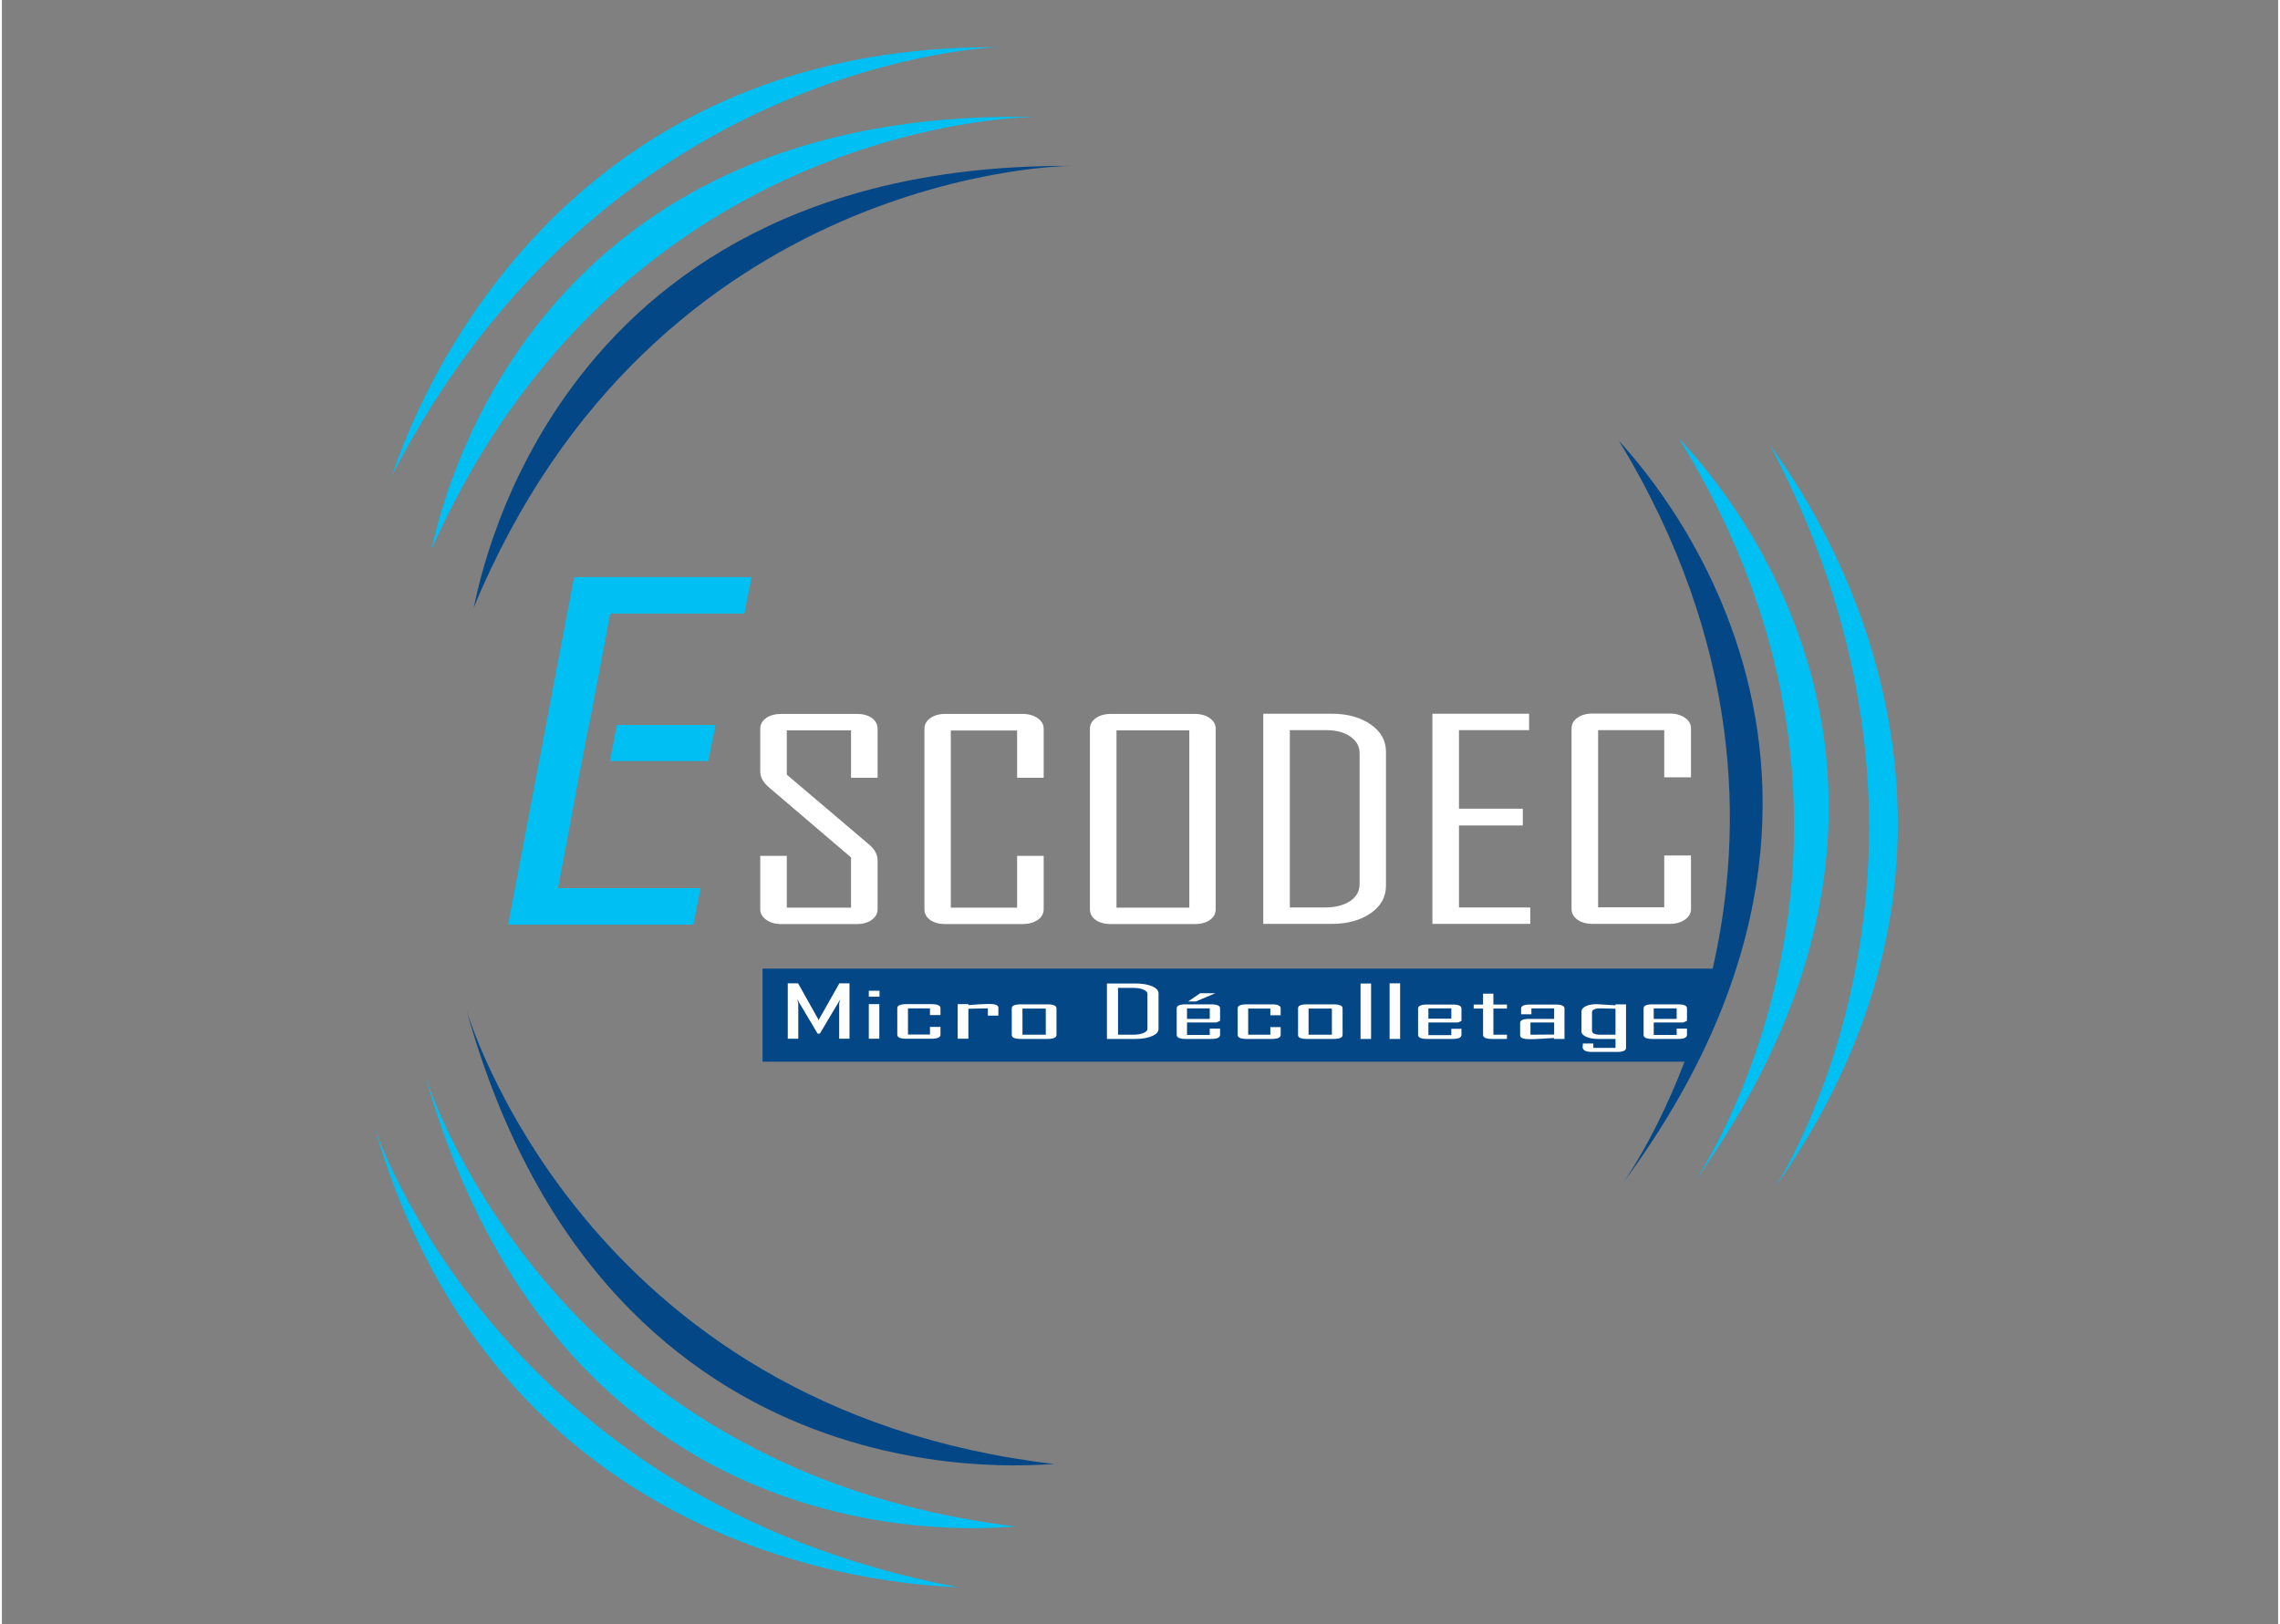 <svg version="1.2" xmlns="http://www.w3.org/2000/svg" viewBox="0 0 1191 850" width="400" height="285"><rect x="0" y="0" width="1191" height="850" fill="#808080" stroke="none"/><defs><clipPath clipPathUnits="userSpaceOnUse" id="cp1"><path d="m0 0h1191v850h-1191z"/></clipPath></defs><style>.a{fill:#044787}.b{fill:#00bff3}.c{fill:#fff}</style><g clip-path="url(#cp1)"><path class="a" d="m559.4 86.8c0 0-217.4 0.9-312.7 231.6 1.4 0 32.7-232.9 312.7-231.6z"/><path class="b" d="m540.7 61.2c0 0-215.7-0.3-316.1 226.8 1.3 0.1 36.1-232.3 316.1-226.8zm-19.7-36.5c0 0-205 5.8-317.2 224.8 1.3 0 62.9-226.1 317.2-224.8z"/><path class="a" d="m243 528.3c0 0 60.1 209 308 237.9-0.4-1.3-233 31.9-308-237.9z"/><path class="b" d="m221.5 563.1c0 0 62.9 206.4 309.5 235.8-0.3-1.3-232.7 33.5-309.5-235.8zm-26.2 27.8c0 0 64 194.7 305.9 239.9-0.4-1.3-234.7 4.1-305.9-239.9z"/><path class="a" d="m903.3 506.9h-505.3v48.7h485.6z"/><path fill-rule="evenodd" class="c" d="m443.5 543.6h-5.4v-18.4q0-0.4 0.6-2.3l-10.7 18h-1.2l-10.7-18q0.6 1.9 0.6 2.3v18.4h-5.5v-29h5.4l10.6 18.9q0.1 0.1 0.2 0.8 0-0.3 0.1-0.8l10.7-18.9h5.3zm15.6 0h-5.5v-18.1h5.5zm0.1-22h-5.6v-3.1h5.6zm31.9 19.9q0 2.1-4.7 2.1h-13.2q-4.7 0-4.7-2.1v-13.9q0-2.1 4.7-2.1h13.2q4.7 0 4.7 2.1v3.6h-5.5v-3.5h-11.5v13.7h11.5v-4h5.5zm30.3-10h-5.5v-3.8l-10.2 0.2v15.7h-5.6v-18.1h5.6v0.5q2.7-0.2 5.5-0.4 3.4-0.2 5.6-0.2 4.6 0 4.6 2zm30.4 10.1q0 2.1-4.8 2.1h-13.9q-4.7 0-4.7-2.1v-13.9q0-2.1 4.7-2.1h13.9q4.8 0 4.8 2.1zm-5.6-13.8h-12.2v13.7h12.2zm59 10.7q0 2.3-3.4 3.7-3.4 1.5-8.6 1.5h-15v-29h15q5.2 0 8.6 1.4 3.4 1.5 3.4 3.8zm-5.8-0.2v-18.1q0-1.4-2.1-2.3-2-0.9-5.2-0.9h-8.1v24.5h7.8q3.3 0 5.5-0.9 2.1-0.8 2.1-2.3zm35.5-18.5l-10.2 4.3h-3.9v-0.1l6.2-4.2h7.9zm2.5 21.8q0 2.1-4.7 2.1h-13.3q-4.7 0-4.7-2.1v-13.9q0-2.1 4.7-2.1h13.3q4.7 0 4.7 2.1v6.5l-1.9 0.9h-15.4v6.5h11.9v-3.3h5.4zm-5.4-13.9h-11.9v5.5h11.9zm37.1 13.9q0 2.1-4.6 2.1h-13.2q-4.7 0-4.7-2.1v-13.9q0-2.1 4.7-2.1h13.2q4.6 0 4.6 2.1v3.6h-5.4v-3.5h-11.6v13.7h11.6v-4h5.4zm32.4 0q0 2.1-4.7 2.1h-14q-4.7 0-4.6-2.1v-13.9q-0.1-2.1 4.6-2.1h14q4.7 0 4.7 2.1zm-5.6-13.8h-12.2v13.7h12.2zm20.5 15.9h-5.5v-29h5.5zm15.2 0h-5.5v-29.1h5.5zm32.1-2.1q0 2.1-4.6 2.1h-13.4q-4.7 0-4.7-2.1v-13.8q0-2.1 4.7-2.1h13.4q4.6 0 4.6 2.1v6.5l-1.8 0.8h-15.5v6.6h12v-3.3h5.3zm-5.3-13.9h-12v5.4h12zm29.1 16h-7.8q-4.7 0-4.7-2.1v-13.8h-4.9v-2.1h4.9v-5.7h5.4v5.7h7.1v2.1h-7.1v13.7h7.1zm30.1 0h-5.5v-0.5q-3.3 0.2-6.6 0.4-4.1 0.3-6.5 0.2-4.6 0-4.6-2v-6.5q0-2.1 4.8-2.1h13v-5.5h-11.9v3.1h-5.4v-3q0-2.1 4.7-2.1h13.3q4.7 0 4.7 2.1zm-5.4-2.3v-6.3h-12.4v6.4zm37.6 7q0 2.1-4.7 2.1h-13.2q-4.8 0-4.8-2.6 0-0.3 0.1-0.9 0-0.7 0-0.9h5.5v2.3h11.6v-4.7h-9.2q-3.7 0-6.1-1.1-2.5-1.1-2.5-2.8v-10.5q0-1.6 2.2-2.7 2.1-1.1 5.7-1.1 1 0 9.9 0.6v-0.5h5.5zm-5.5-6.9v-13.6q-6.6-0.2-7.7-0.2-4.6 0-4.6 2.1v9.6q0 2.1 4.6 2.1zm37.4 0.1q0 2.1-4.7 2.1h-13.4q-4.6 0-4.6-2.1v-13.9q0-2.1 4.6-2.1h13.4q4.7 0 4.7 2.1v6.5l-1.9 0.9h-15.5v6.5h12v-3.3h5.4zm-5.4-13.9h-12v5.5h12z"/><path fill-rule="evenodd" class="c" d="m458.2 475.8q0 3.4-3.1 5.6-3 2.2-7.9 2.2h-39.2q-4.9 0-8-2.2-3.2-2.2-3.2-5.6v-27.9h13.9v27.1h33.6v-26.3l-43-36.7q-4.5-3.8-4.5-8.3v-22.3q0-3.5 3.2-5.7 3.1-2.1 8-2.1h39.2q4.9 0 7.9 2.1 3.1 2.2 3.1 5.7v25.6h-13.9v-24.8h-33.6v23.2l43.2 36.7q4.3 3.7 4.3 8.2zm86.9 0q0 3.5-3.2 5.7-3.2 2.1-8 2.1h-40.2q-4.8 0-7.9-2.1-3.1-2.2-3.1-5.7v-94.4q0-3.4 3.1-5.6 3.1-2.2 7.9-2.2h40.2q4.8 0 8 2.2 3.2 2.2 3.2 5.6v25.6h-13.9v-24.7h-34.7v92.7h34.7v-27.1h13.9zm90 0q0 3.5-3.1 5.7-3.1 2.1-8 2.1h-43.6q-4.9 0-8-2.1-3.1-2.2-3.1-5.7v-94.4q0-3.4 3.1-5.6 3.1-2.2 8-2.2h43.6q4.9 0 8 2.2 3.1 2.2 3.1 5.6zm-13.8-93.6h-38.1v92.8h38.1zm102.9 81.4q0 8.8-8.1 14.4-8.1 5.5-20.4 5.5h-35.7v-110h35.7q12.4 0 20.5 5.6 8 5.6 8 14.3zm-13.8-1v-68.4q0-5.4-4.8-8.7-4.9-3.4-12.5-3.4h-19.2v92.8h18.4q8 0 13.1-3.3 5-3.3 5-9zm89.3 20.9h-51.2v-110h50.6v8.6h-36.7v41.1h33.4v8.8h-33.4v42.9h37.3zm84.1-7.8q0 3.4-3.2 5.6-3.2 2.2-8.1 2.2h-40.1q-4.9 0-8-2.2-3.1-2.2-3.1-5.6v-94.5q0-3.4 3.1-5.6 3.1-2.2 8-2.2h40.1q4.9 0 8.1 2.2 3.2 2.2 3.2 5.6v25.6h-14v-24.7h-34.6v92.7h34.6v-27.1h14z"/><path fill-rule="evenodd" class="b" d="m392.3 302l-3.8 19.1h-70.2l-9.7 51.4-2.2 11.1 0.9-5.3-3.8 20-12.5 66.5h74.6l-3.8 19.1h-96.9l34.5-181.9zm-70.5 77.4h51.6l-3.8 18.9h-51.5z"/><path class="a" d="m848.1 619.3c0 0 127.6-176-2.3-389.1-0.8 1.1 168.7 163.9 2.3 389.1z"/><path class="b" d="m886 618c0 0 122.1-177.9-8.8-389-0.8 1.1 171.4 161.1 8.8 389zm41.9 3.2c0 0 112.4-171.4-3-388.7-0.8 1.1 149.4 180.9 3 388.7z"/></g></svg>